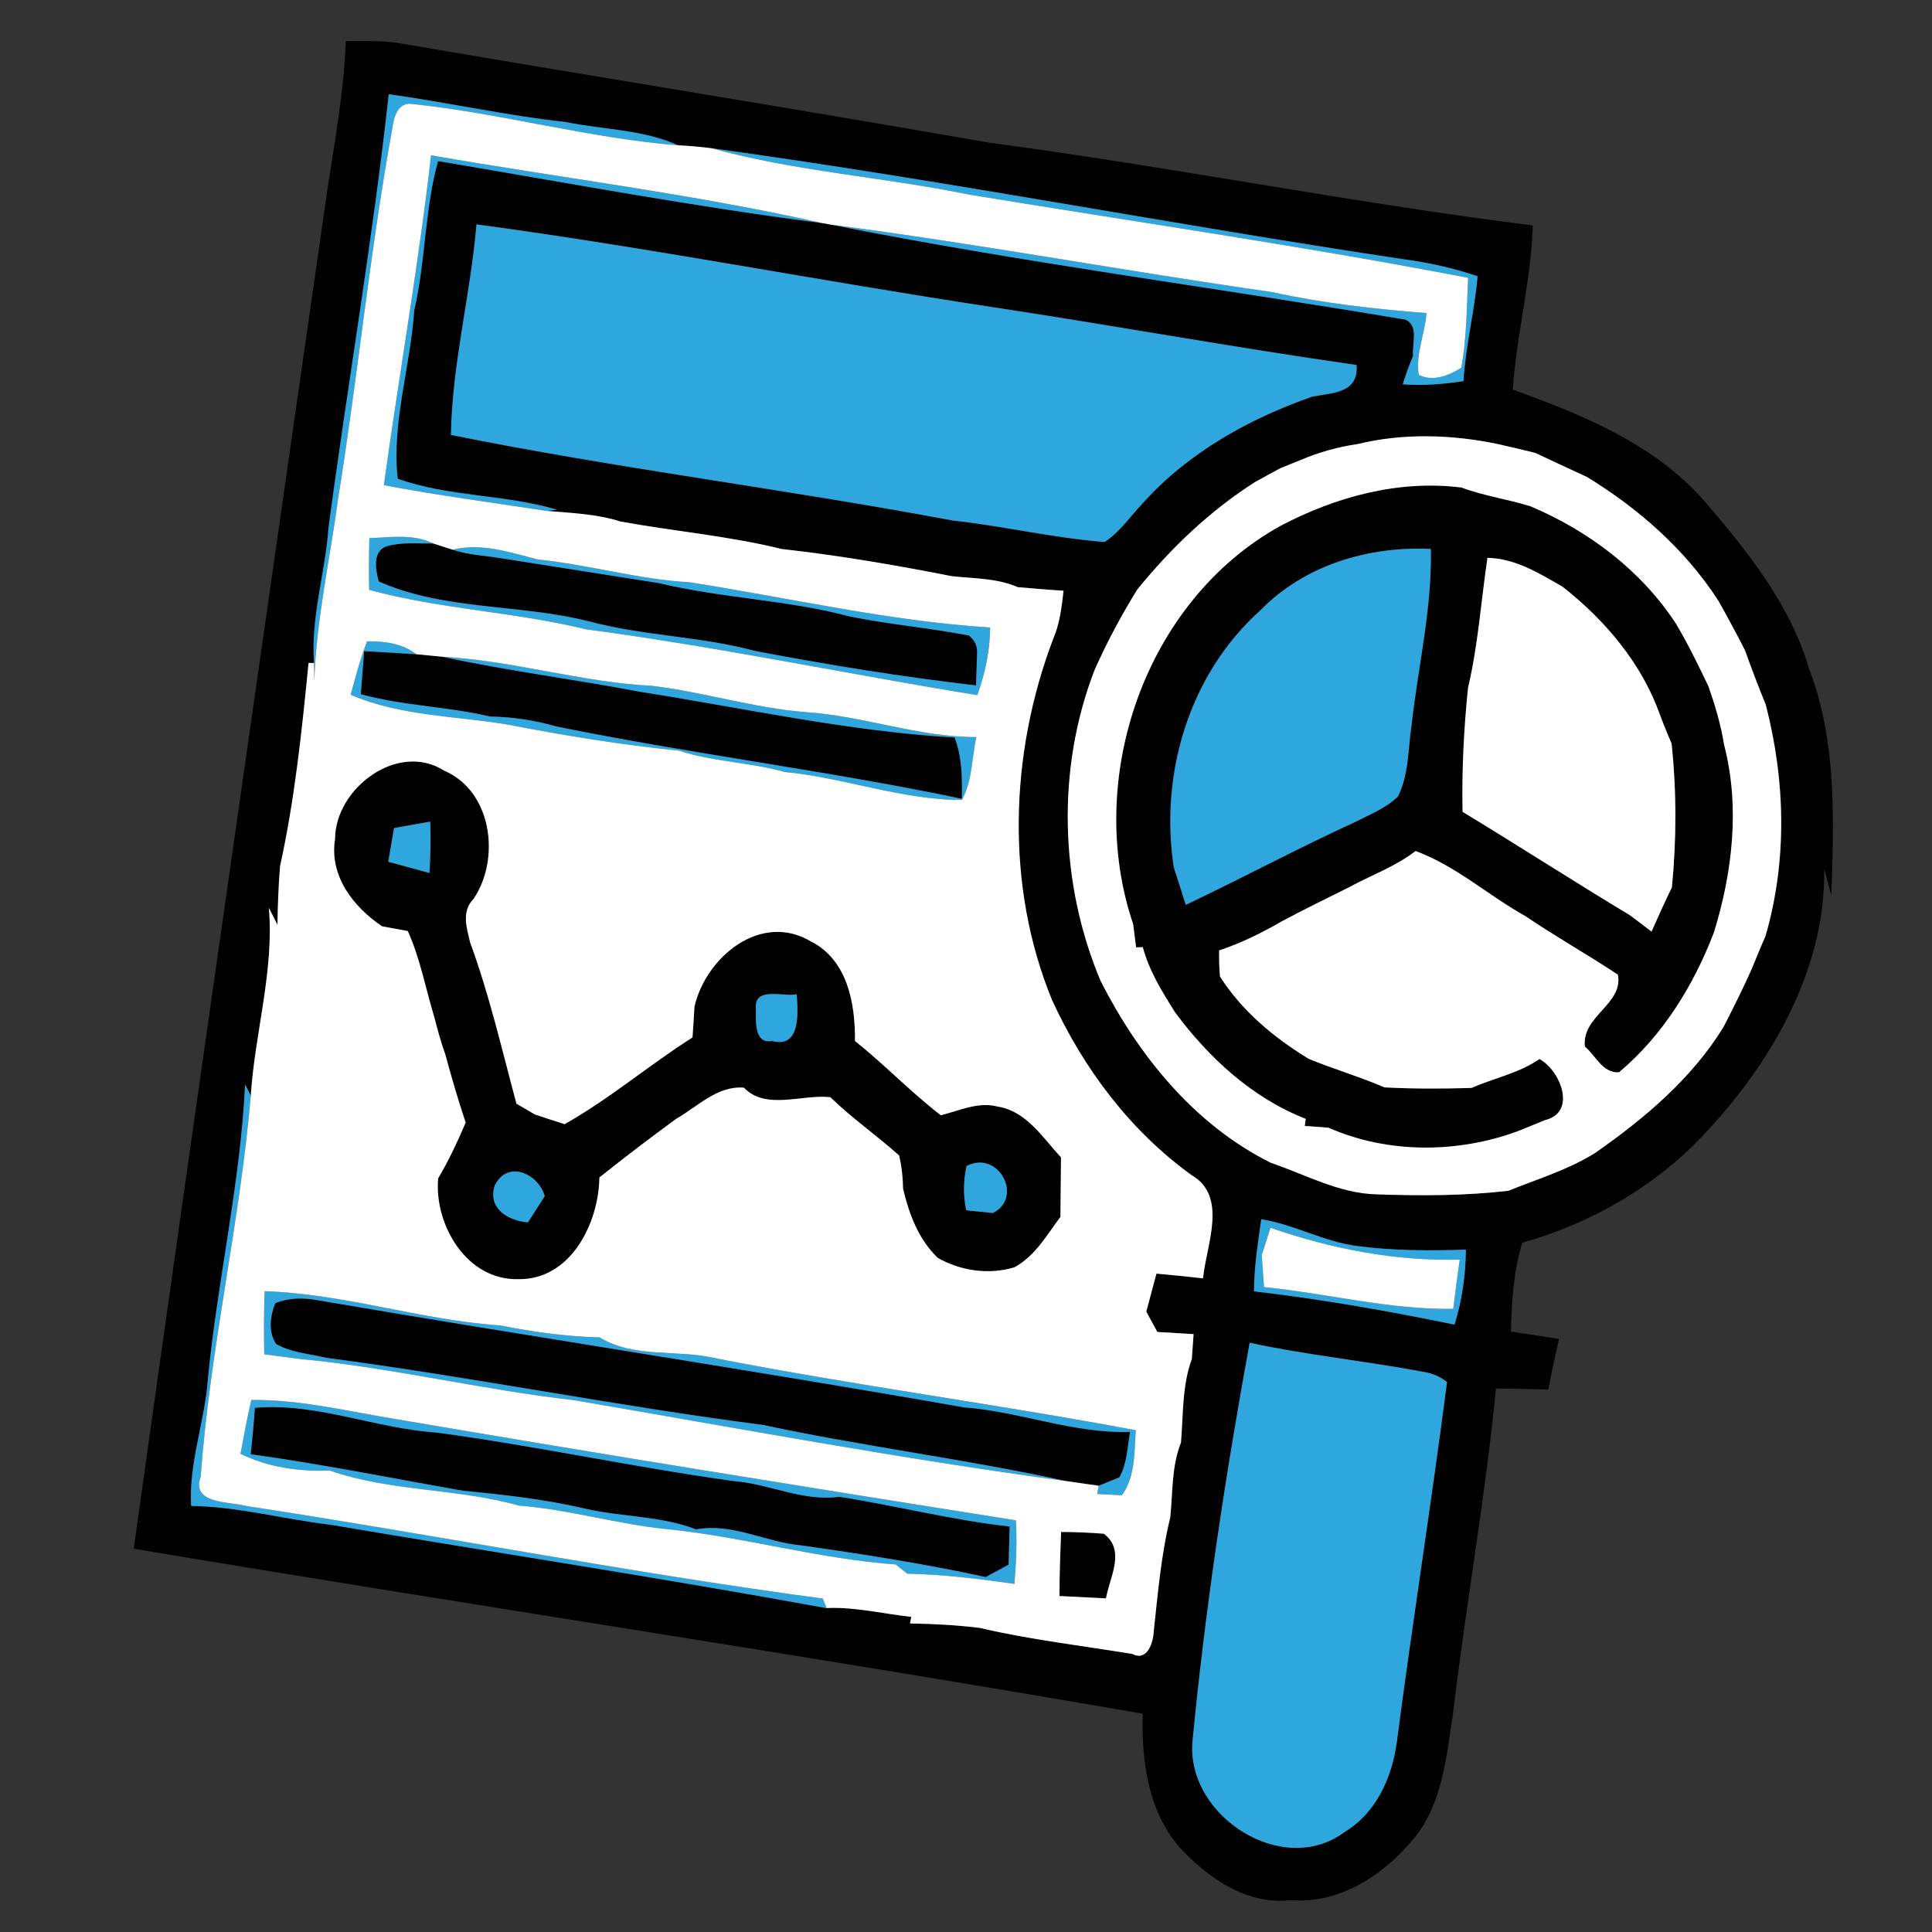 <svg xmlns="http://www.w3.org/2000/svg" width="205pt" height="205pt" viewBox="0 0 205 205"><rect x="0" y="0" width="205" height="205" fill="#333333" stroke="none"/><g id="#010101ff"><path fill="#010101" opacity="1.00" d=" M 36.69 4.36 C 38.47 4.35 40.27 4.30 42.05 4.53 C 62.99 8.12 83.97 11.46 104.90 15.13 C 124.20 17.69 143.32 21.50 162.64 23.92 C 162.47 29.79 160.91 35.49 160.52 41.34 C 167.93 44.01 175.59 47.13 180.89 53.21 C 185.44 58.52 189.98 64.17 191.97 71.00 C 194.91 78.68 194.59 86.93 194.32 95.00 C 194.06 94.07 193.81 93.14 193.56 92.20 C 193.73 103.01 187.83 112.99 180.58 120.61 C 175.40 126.05 168.72 129.82 161.52 131.87 C 160.61 134.93 160.38 138.12 160.33 141.30 C 162.02 141.54 163.73 141.80 165.42 142.08 C 165.01 143.86 164.63 145.65 164.28 147.44 C 162.43 147.39 160.58 147.35 158.73 147.33 C 157.60 158.97 155.51 170.49 154.14 182.09 C 153.44 186.56 153.03 191.43 150.04 195.05 C 146.89 198.92 142.13 202.06 136.96 201.62 C 132.28 202.17 128.14 199.24 125.13 195.99 C 121.79 192.06 121.11 186.81 121.25 181.84 C 85.62 175.65 49.85 170.31 14.19 164.33 C 20.92 116.21 27.86 68.13 34.75 20.03 C 35.55 14.83 36.50 9.64 36.69 4.36 M 41.25 10.00 C 39.56 25.38 36.91 40.64 34.86 55.98 C 34.52 60.79 32.96 65.48 33.32 70.35 L 32.74 70.34 C 32.03 77.57 31.27 84.86 29.71 91.94 C 29.55 94.00 29.47 96.06 29.44 98.12 C 29.21 97.67 28.75 96.78 28.53 96.33 C 29.10 103.04 27.04 109.59 26.61 116.26 L 26.01 115.07 C 25.50 125.58 23.08 135.85 22.06 146.30 C 21.74 150.85 20.02 155.21 20.28 159.79 C 25.26 159.86 30.09 161.20 35.02 161.78 C 52.58 164.75 70.20 167.43 87.72 170.64 L 87.81 170.62 C 90.81 170.51 93.73 171.24 96.69 171.56 L 96.56 172.26 C 99.03 172.30 101.50 172.43 103.95 172.73 C 109.26 173.98 114.76 174.61 120.16 175.50 C 121.77 176.33 122.38 174.21 122.42 173.09 C 122.86 169.06 123.20 164.99 124.17 161.03 C 124.45 158.37 124.30 155.60 125.31 153.07 C 125.56 150.10 125.42 147.04 126.46 144.20 C 126.53 143.32 126.59 142.44 126.65 141.56 C 125.37 141.48 124.08 141.40 122.80 141.33 C 122.51 140.79 121.93 139.71 121.63 139.17 C 121.99 137.82 122.35 136.48 122.71 135.14 C 124.36 135.29 126.00 135.46 127.65 135.64 C 127.99 132.09 130.34 126.96 126.42 124.68 C 119.92 119.98 114.98 113.40 111.65 106.16 C 106.66 94.06 107.13 79.96 111.74 67.82 C 112.45 66.19 112.65 64.43 112.85 62.68 C 111.23 62.58 109.61 62.44 107.99 62.30 C 105.78 61.34 103.36 61.39 101.01 61.14 C 95.03 59.96 88.99 58.93 82.93 58.25 C 77.31 56.86 71.50 56.38 65.81 55.33 C 63.28 54.52 60.62 54.44 58.00 54.21 L 59.11 54.09 C 53.58 52.44 47.65 52.74 42.20 50.80 C 41.53 44.98 43.55 38.88 43.95 32.95 C 45.17 27.72 45.04 22.27 46.48 17.09 C 60.06 19.38 73.63 21.93 87.29 23.68 L 88.14 23.83 C 108.36 27.86 128.85 30.49 149.15 33.92 C 150.59 34.60 149.80 36.53 149.94 37.76 C 149.52 38.75 149.16 39.76 148.84 40.78 C 150.99 40.94 153.15 40.76 155.28 40.44 C 155.51 36.69 156.46 33.04 156.78 29.31 C 154.21 28.44 151.56 27.85 148.87 27.50 C 124.38 23.83 100.04 19.10 75.51 15.73 C 74.33 15.58 73.15 15.47 71.97 15.42 C 68.19 13.73 63.97 13.76 59.97 12.94 C 53.68 12.26 47.51 10.86 41.25 10.00 M 50.56 23.81 C 49.93 31.28 47.96 38.69 47.85 46.15 C 65.46 49.70 83.36 51.90 101.03 55.22 C 106.45 55.81 111.78 57.09 117.21 57.51 C 118.87 56.42 119.99 54.71 121.34 53.30 C 126.13 48.00 132.51 44.45 139.19 42.10 C 141.37 41.65 144.17 41.77 143.94 38.73 C 130.99 36.88 118.11 34.53 105.19 32.57 C 86.97 29.81 68.84 26.27 50.56 23.81 M 137.96 48.83 C 137.43 49.05 136.38 49.47 135.86 49.68 C 134.94 50.17 134.03 50.67 133.12 51.18 C 128.35 54.23 124.22 58.18 120.66 62.57 C 118.97 65.32 117.43 68.17 116.13 71.13 C 112.08 81.61 112.43 93.77 116.79 104.10 C 120.84 112.05 126.73 119.33 134.84 123.38 C 138.53 124.63 142.08 126.63 146.06 126.73 C 150.72 126.89 155.41 126.89 160.05 126.35 C 163.17 125.09 166.41 124.12 169.28 122.32 C 174.51 118.66 179.52 114.45 182.89 108.95 C 183.91 106.96 184.91 104.97 185.82 102.93 C 186.33 101.73 186.80 100.52 187.33 99.33 C 189.66 91.30 189.44 82.82 187.36 74.77 C 186.58 72.86 185.85 70.94 185.16 69.01 C 184.25 67.23 183.31 65.48 182.33 63.74 C 178.81 58.30 173.89 53.98 168.39 50.61 C 166.57 49.77 164.75 48.93 162.93 48.07 C 161.59 47.72 160.24 47.42 158.89 47.11 C 154.05 46.10 148.87 45.94 144.05 47.12 C 141.95 47.42 139.91 48.00 137.96 48.83 M 133.83 129.37 C 133.47 131.91 133.07 134.45 133.06 137.02 C 140.20 137.85 147.29 139.10 154.33 140.55 C 155.15 137.98 155.51 135.29 155.54 132.60 C 151.69 132.72 147.81 132.72 143.98 132.21 C 140.46 131.75 137.32 129.93 133.83 129.37 M 132.60 142.48 C 130.03 156.54 127.88 170.71 126.52 184.93 C 125.99 192.79 136.19 199.27 142.68 194.38 C 145.97 192.42 147.67 188.68 148.19 185.00 C 149.86 172.20 151.89 159.44 153.54 146.64 C 152.77 146.05 151.90 145.68 150.94 145.55 C 144.85 144.40 138.66 143.79 132.60 142.48 Z"></path><path fill="#010101" opacity="1.00" d=" M 135.86 55.80 C 141.73 52.71 148.41 50.89 155.07 51.73 C 157.45 52.62 159.97 52.96 162.39 53.72 C 168.58 56.33 174.13 60.52 177.83 66.17 C 179.11 68.32 180.20 70.57 181.28 72.82 C 181.99 74.85 182.60 76.90 182.94 79.02 C 184.64 85.57 183.84 92.55 181.86 98.94 C 179.70 104.58 176.44 109.87 171.79 113.78 C 170.03 113.88 169.32 112.00 168.17 111.05 C 167.79 107.81 172.28 106.55 171.67 103.42 C 168.44 101.28 165.06 99.38 161.86 97.21 C 157.91 95.01 154.48 91.87 150.20 90.30 C 148.05 91.97 145.45 92.88 143.08 94.18 C 140.69 95.36 138.30 96.54 135.95 97.79 C 133.85 99.01 131.66 100.08 129.36 100.85 C 129.34 101.78 129.37 102.70 129.45 103.62 C 131.79 107.29 135.18 110.10 138.86 112.35 C 141.51 113.44 144.27 114.24 146.90 115.38 C 149.97 115.54 153.05 115.53 156.13 115.44 C 158.53 114.39 161.17 113.88 163.35 112.37 C 165.60 113.60 167.33 118.03 163.95 118.85 C 163.00 119.23 162.04 119.62 161.10 120.01 C 154.70 122.39 147.24 122.43 140.97 119.66 C 140.34 119.61 139.08 119.52 138.45 119.47 C 138.48 119.28 138.52 118.91 138.55 118.72 C 132.89 116.51 128.25 112.24 124.68 107.41 C 123.31 105.23 121.93 103.02 121.26 100.50 C 121.08 100.51 120.73 100.52 120.55 100.52 C 120.47 99.91 120.32 98.68 120.24 98.07 C 115.02 82.68 121.44 63.80 135.86 55.80 M 133.76 64.74 C 126.18 71.52 123.03 82.11 124.55 92.04 C 124.98 93.36 125.41 94.68 125.82 96.01 C 131.87 93.14 137.78 89.97 143.87 87.18 C 145.41 86.39 147.09 85.74 148.34 84.50 C 149.49 82.17 149.40 79.50 149.77 76.99 C 150.46 70.74 151.96 64.58 151.82 58.25 C 145.24 57.93 138.43 59.95 133.76 64.74 M 155.77 72.98 C 155.32 77.35 155.10 81.74 155.19 86.14 C 161.14 89.75 166.99 93.53 172.96 97.12 C 173.53 97.55 174.67 98.41 175.24 98.85 C 175.94 97.28 176.64 95.70 177.40 94.16 C 177.90 89.08 177.90 83.97 177.37 78.89 C 176.93 77.89 176.52 76.88 176.14 75.85 C 174.19 70.38 170.31 65.79 165.79 62.25 C 163.30 60.82 160.79 59.26 157.83 59.19 C 157.15 63.78 156.84 68.46 155.77 72.98 Z"></path><path fill="#010101" opacity="1.00" d=" M 40.19 61.70 C 39.85 60.52 39.49 58.51 41.00 57.97 C 42.62 57.50 44.32 57.68 45.98 57.67 C 46.49 57.84 47.51 58.16 48.03 58.33 C 49.68 58.88 51.44 58.95 53.15 59.23 C 58.74 60.10 64.32 61.00 69.91 61.87 C 76.58 63.48 83.51 63.64 90.16 65.41 C 94.34 66.26 98.61 66.62 102.80 67.43 C 103.43 67.90 103.72 68.54 103.68 69.33 C 103.65 70.18 103.59 71.88 103.56 72.73 C 95.72 71.82 87.91 70.56 80.15 69.08 C 74.33 67.51 68.23 67.48 62.41 65.91 C 55.11 64.08 47.13 64.78 40.19 61.70 Z"></path><path fill="#010101" opacity="1.00" d=" M 38.64 69.09 C 40.48 69.19 42.33 69.30 44.17 69.42 C 44.87 69.49 46.26 69.62 46.96 69.69 C 53.89 71.19 60.93 72.07 67.90 73.40 C 79.00 75.14 90.05 77.61 101.29 78.25 C 102.09 80.32 102.10 82.57 102.06 84.76 C 87.80 81.77 73.30 79.99 59.01 77.08 C 56.73 76.42 54.37 76.07 51.99 76.03 C 47.46 74.96 42.77 74.90 38.28 73.66 C 38.37 72.52 38.55 70.23 38.64 69.09 Z"></path><path fill="#010101" opacity="1.00" d=" M 35.55 89.03 C 35.57 83.64 42.21 78.64 47.13 81.77 C 52.23 83.95 53.13 91.14 50.24 95.39 C 48.94 96.73 49.52 98.43 49.89 100.02 C 51.94 105.59 53.26 111.39 54.80 117.11 C 55.29 117.40 56.26 117.97 56.75 118.25 C 57.80 118.60 58.85 118.95 59.91 119.28 C 64.68 116.60 68.86 113.01 73.48 110.08 C 73.56 108.98 73.63 107.89 73.69 106.79 C 74.93 101.52 80.74 96.72 86.06 99.90 C 89.94 101.87 90.76 106.50 90.72 110.46 C 93.86 112.96 96.65 115.89 99.83 118.34 C 101.81 117.84 103.80 116.87 105.88 117.42 C 108.90 117.89 110.66 120.73 112.58 122.81 C 112.56 124.91 112.54 127.01 112.52 129.12 C 111.08 131.05 109.83 133.28 107.64 134.47 C 104.94 135.29 101.96 134.86 99.51 133.48 C 97.46 131.51 96.46 128.83 95.82 126.12 C 95.81 124.93 95.67 123.76 95.41 122.61 C 93.03 120.48 90.40 118.65 88.10 116.42 C 85.10 116.09 81.26 117.84 78.93 115.41 C 76.09 115.19 74.05 117.41 71.76 118.71 C 69.00 120.73 66.27 122.80 63.60 124.94 C 63.53 129.82 60.54 135.85 54.95 135.73 C 49.50 135.85 46.05 129.93 46.49 125.03 C 47.62 123.14 48.54 121.14 49.41 119.12 C 48.62 116.74 47.91 114.33 47.26 111.91 C 46.79 110.62 46.44 109.29 46.09 107.96 C 45.16 104.90 44.59 101.72 43.27 98.79 C 42.58 98.67 41.22 98.42 40.54 98.29 C 37.49 96.23 34.92 92.94 35.55 89.03 M 41.81 87.86 C 41.65 88.76 41.35 90.54 41.20 91.44 C 42.65 91.84 44.11 92.23 45.57 92.63 C 45.68 90.81 45.71 89.00 45.65 87.18 C 44.69 87.35 42.77 87.69 41.81 87.86 M 80.21 107.11 C 80.21 108.27 80.00 110.83 81.92 110.45 C 84.98 111.29 84.68 107.37 84.53 105.50 C 83.14 105.82 79.93 104.59 80.21 107.11 M 102.56 123.72 C 102.21 125.28 102.20 126.85 102.52 128.42 C 103.23 128.49 104.64 128.64 105.35 128.71 C 108.62 127.09 105.99 121.97 102.56 123.72 M 52.49 125.81 C 51.73 128.24 53.92 129.53 56.02 129.70 C 56.47 129.01 57.35 127.62 57.80 126.92 C 57.12 124.50 53.81 123.04 52.49 125.81 Z"></path><path fill="#010101" opacity="1.00" d=" M 29.21 138.28 C 30.60 137.70 32.16 137.68 33.63 137.95 C 56.49 141.86 79.43 145.31 102.27 149.33 C 108.22 149.77 113.90 152.14 119.91 151.93 C 119.61 153.55 119.61 155.28 118.78 156.75 C 118.24 156.97 117.14 157.42 116.59 157.65 C 115.71 157.52 113.94 157.27 113.05 157.14 C 102.41 154.81 91.61 153.48 80.97 151.20 C 65.47 149.20 50.14 146.12 34.65 144.08 C 32.86 143.65 30.92 143.54 29.30 142.61 C 28.44 141.35 28.66 139.61 29.21 138.28 Z"></path><path fill="#010101" opacity="1.00" d=" M 27.04 149.38 C 33.57 148.81 39.82 151.57 46.28 152.00 C 56.89 153.42 67.32 155.70 77.91 157.16 C 81.68 157.46 85.22 159.35 89.06 158.82 C 95.10 159.76 101.06 161.31 107.13 161.97 C 107.10 163.31 107.06 164.66 107.02 166.02 C 106.21 166.46 105.41 166.90 104.60 167.34 C 98.12 165.93 91.58 164.91 85.02 163.98 C 81.24 163.65 77.73 161.57 73.87 162.28 C 70.07 160.82 65.96 160.98 62.04 160.07 C 57.80 159.08 53.47 158.60 49.14 158.18 C 41.63 156.87 34.16 155.34 26.60 154.31 C 26.78 152.67 26.93 151.02 27.04 149.38 Z"></path><path fill="#010101" opacity="1.00" d=" M 112.59 162.55 C 114.11 162.56 115.61 162.62 117.12 162.74 C 119.48 164.49 117.75 167.36 117.35 169.60 C 115.70 169.52 114.06 169.43 112.42 169.35 C 112.42 167.08 112.50 164.82 112.59 162.55 Z"></path></g><g id="#2fa7deff"><path fill="#2fa7de" opacity="1.00" d=" M 41.25 10.00 C 47.51 10.86 53.68 12.26 59.97 12.94 C 63.97 13.76 68.19 13.73 71.97 15.42 C 62.48 14.67 53.24 12.03 43.79 11.04 C 42.23 10.76 41.77 12.44 41.63 13.62 C 39.25 26.66 37.98 39.87 35.87 52.96 C 35.01 59.38 33.56 65.74 33.35 72.24 C 33.35 71.77 33.33 70.83 33.32 70.35 C 32.96 65.48 34.52 60.79 34.86 55.98 C 36.91 40.64 39.56 25.38 41.25 10.00 Z"></path><path fill="#2fa7de" opacity="1.00" d=" M 75.51 15.73 C 100.04 19.10 124.38 23.83 148.87 27.50 C 151.56 27.85 154.21 28.44 156.78 29.31 C 156.46 33.04 155.51 36.69 155.28 40.44 C 153.15 40.76 150.99 40.94 148.84 40.78 C 149.16 39.76 149.52 38.75 149.94 37.76 C 149.80 36.53 150.59 34.60 149.15 33.92 C 128.85 30.49 108.36 27.86 88.14 23.83 C 103.80 25.86 119.33 28.76 134.96 30.99 C 140.36 32.18 145.85 32.79 151.36 33.22 C 151.21 35.38 150.18 37.63 150.54 39.77 C 152.02 40.54 153.76 39.85 155.05 39.02 C 155.64 35.88 155.62 32.66 155.78 29.48 C 138.16 26.08 120.38 23.54 102.68 20.62 C 93.66 18.77 84.40 18.20 75.51 15.73 Z"></path><path fill="#2fa7de" opacity="1.00" d=" M 45.74 16.48 C 59.59 18.89 73.58 20.59 87.29 23.68 C 73.63 21.93 60.06 19.38 46.48 17.09 C 45.04 22.27 45.17 27.72 43.95 32.95 C 43.55 38.88 41.53 44.98 42.20 50.80 C 47.65 52.74 53.58 52.44 59.11 54.09 L 58.00 54.21 C 52.25 53.33 46.44 52.57 40.73 51.48 C 42.34 39.81 44.40 28.19 45.74 16.48 Z"></path><path fill="#2fa7de" opacity="1.00" d=" M 50.56 23.81 C 68.84 26.27 86.97 29.81 105.19 32.57 C 118.11 34.53 130.99 36.88 143.94 38.73 C 144.17 41.77 141.37 41.65 139.19 42.10 C 132.51 44.45 126.13 48.00 121.34 53.30 C 119.99 54.71 118.87 56.42 117.21 57.51 C 111.78 57.09 106.45 55.81 101.03 55.22 C 83.36 51.90 65.46 49.70 47.85 46.15 C 47.96 38.69 49.93 31.28 50.56 23.81 Z"></path><path fill="#2fa7de" opacity="1.00" d=" M 39.19 57.10 C 41.45 57.02 43.86 56.62 45.98 57.67 C 44.32 57.68 42.62 57.50 41.00 57.97 C 39.49 58.51 39.85 60.52 40.19 61.70 C 47.13 64.78 55.11 64.08 62.41 65.91 C 68.23 67.48 74.33 67.51 80.15 69.08 C 87.91 70.56 95.72 71.82 103.56 72.73 C 103.59 71.88 103.65 70.18 103.68 69.33 C 103.72 68.54 103.43 67.90 102.80 67.43 C 98.61 66.62 94.34 66.26 90.16 65.41 C 83.51 63.64 76.58 63.48 69.91 61.87 C 64.32 61.00 58.74 60.10 53.15 59.23 C 51.44 58.95 49.68 58.88 48.03 58.33 C 51.11 57.57 54.12 58.62 57.08 59.37 C 62.48 59.91 67.71 61.48 73.15 61.78 C 83.76 63.44 94.33 65.91 105.06 66.58 C 105.05 69.04 104.53 71.45 103.70 73.76 C 89.85 71.51 76.12 68.62 62.21 66.78 C 54.61 64.92 46.72 64.65 39.17 62.59 C 39.13 60.76 39.15 58.93 39.19 57.10 Z"></path><path fill="#2fa7de" opacity="1.00" d=" M 133.76 64.74 C 138.43 59.95 145.24 57.93 151.82 58.25 C 151.96 64.58 150.46 70.74 149.77 76.99 C 149.40 79.50 149.49 82.17 148.34 84.50 C 147.09 85.74 145.41 86.39 143.87 87.18 C 137.78 89.97 131.87 93.14 125.82 96.01 C 125.41 94.68 124.98 93.36 124.55 92.04 C 123.03 82.11 126.18 71.52 133.76 64.74 Z"></path><path fill="#2fa7de" opacity="1.00" d=" M 37.21 73.72 C 37.73 71.81 38.23 69.89 38.95 68.05 C 40.78 68.03 42.69 68.26 44.17 69.42 C 42.33 69.30 40.48 69.19 38.64 69.09 C 38.55 70.23 38.37 72.52 38.28 73.66 C 42.77 74.90 47.46 74.96 51.99 76.03 C 54.37 76.07 56.73 76.42 59.01 77.08 C 73.30 79.99 87.80 81.77 102.06 84.76 C 102.10 82.57 102.09 80.32 101.29 78.25 C 90.05 77.61 79.00 75.14 67.90 73.40 C 60.93 72.07 53.89 71.19 46.96 69.69 C 54.43 70.09 61.67 72.39 69.15 72.77 C 74.69 73.42 80.03 75.15 85.60 75.57 C 91.68 75.98 97.47 78.22 103.60 78.21 C 103.10 80.43 103.19 82.86 102.06 84.88 C 95.75 84.90 89.56 82.51 83.24 81.91 C 79.56 80.87 75.67 80.84 72.04 79.65 C 65.99 79.04 59.99 78.07 54.03 76.91 C 48.41 75.95 42.51 76.01 37.21 73.72 Z"></path><path fill="#2fa7de" opacity="1.00" d=" M 41.81 87.86 C 42.77 87.69 44.69 87.35 45.65 87.18 C 45.71 89.00 45.68 90.81 45.57 92.63 C 44.11 92.23 42.65 91.84 41.20 91.44 C 41.35 90.54 41.65 88.76 41.81 87.86 Z"></path><path fill="#2fa7de" opacity="1.00" d=" M 80.21 107.11 C 79.93 104.59 83.14 105.82 84.53 105.50 C 84.68 107.37 84.98 111.29 81.92 110.45 C 80.00 110.83 80.21 108.27 80.21 107.11 Z"></path><path fill="#2fa7de" opacity="1.00" d=" M 26.01 115.07 L 26.61 116.26 C 25.46 129.81 22.27 143.12 21.30 156.67 C 20.25 159.61 24.28 159.30 26.02 159.78 C 46.47 162.90 66.80 166.88 87.30 169.62 C 87.40 169.88 87.61 170.38 87.72 170.64 C 70.20 167.43 52.58 164.75 35.02 161.78 C 30.09 161.20 25.26 159.86 20.28 159.79 C 20.02 155.21 21.74 150.85 22.06 146.30 C 23.08 135.85 25.50 125.58 26.01 115.07 Z"></path><path fill="#2fa7de" opacity="1.00" d=" M 102.56 123.72 C 105.99 121.97 108.62 127.09 105.35 128.71 C 104.64 128.64 103.23 128.49 102.52 128.42 C 102.20 126.85 102.21 125.28 102.56 123.72 Z"></path><path fill="#2fa7de" opacity="1.00" d=" M 52.49 125.81 C 53.81 123.04 57.12 124.50 57.80 126.92 C 57.35 127.62 56.47 129.01 56.02 129.70 C 53.92 129.53 51.73 128.24 52.49 125.81 Z"></path><path fill="#2fa7de" opacity="1.00" d=" M 133.83 129.37 C 137.32 129.93 140.46 131.75 143.98 132.21 C 147.81 132.72 151.69 132.72 155.54 132.60 C 155.51 135.29 155.15 137.98 154.33 140.55 C 147.29 139.10 140.20 137.85 133.06 137.02 C 133.07 134.45 133.47 131.91 133.83 129.37 M 134.81 130.28 C 134.58 131.00 134.11 132.45 133.88 133.17 C 133.96 134.30 134.04 135.44 134.12 136.57 C 140.83 137.24 147.44 138.98 154.20 138.88 C 154.41 137.13 154.64 135.39 154.89 133.65 C 148.04 133.84 141.26 132.51 134.81 130.28 Z"></path><path fill="#2fa7de" opacity="1.00" d=" M 28.08 137.01 C 36.54 137.27 44.67 140.08 53.10 140.64 C 56.57 141.34 60.08 141.81 63.63 141.91 C 67.31 144.16 71.89 143.15 75.97 144.13 C 90.76 147.02 105.70 148.97 120.52 151.76 C 120.34 154.10 120.49 156.66 119.04 158.66 C 118.38 158.62 117.07 158.55 116.41 158.52 C 116.45 158.30 116.55 157.87 116.59 157.65 C 117.14 157.42 118.24 156.97 118.78 156.75 C 119.61 155.28 119.61 153.55 119.91 151.93 C 113.90 152.14 108.22 149.77 102.27 149.33 C 79.43 145.31 56.49 141.86 33.63 137.95 C 32.16 137.68 30.60 137.70 29.21 138.28 C 28.66 139.61 28.44 141.35 29.30 142.61 C 30.92 143.54 32.86 143.65 34.65 144.08 C 50.14 146.12 65.47 149.20 80.97 151.20 C 91.61 153.48 102.41 154.81 113.05 157.14 C 95.59 154.79 78.25 151.54 60.92 148.57 C 51.17 147.47 41.61 145.12 31.86 144.20 C 30.59 144.03 29.32 143.86 28.04 143.70 C 27.99 141.47 28.00 139.24 28.08 137.01 Z"></path><path fill="#2fa7de" opacity="1.00" d=" M 132.60 142.48 C 138.66 143.79 144.85 144.40 150.94 145.55 C 151.90 145.68 152.77 146.05 153.54 146.64 C 151.89 159.44 149.86 172.20 148.19 185.00 C 147.67 188.68 145.97 192.42 142.68 194.38 C 136.19 199.27 125.99 192.79 126.52 184.93 C 127.88 170.71 130.03 156.54 132.60 142.48 Z"></path><path fill="#2fa7de" opacity="1.00" d=" M 26.67 148.55 C 31.93 148.48 37.08 149.80 42.25 150.62 C 64.07 154.34 85.91 157.85 107.79 161.32 C 107.93 163.56 107.82 165.82 107.64 168.06 C 103.87 167.52 100.09 167.06 96.27 166.98 C 95.97 166.74 95.35 166.25 95.04 166.00 C 86.90 165.42 78.98 163.09 70.85 162.26 C 65.52 161.75 60.37 160.16 55.03 159.75 C 48.47 157.89 41.41 158.29 34.99 156.03 C 31.72 156.16 28.47 155.70 25.52 154.26 C 25.88 152.35 26.22 150.44 26.67 148.55 M 27.04 149.38 C 26.93 151.02 26.78 152.67 26.60 154.31 C 34.16 155.34 41.63 156.87 49.14 158.18 C 53.47 158.60 57.80 159.08 62.04 160.07 C 65.96 160.98 70.07 160.82 73.87 162.28 C 77.73 161.57 81.24 163.65 85.02 163.98 C 91.58 164.91 98.12 165.93 104.60 167.34 C 105.41 166.90 106.21 166.46 107.02 166.02 C 107.06 164.66 107.10 163.31 107.13 161.97 C 101.06 161.31 95.10 159.76 89.06 158.82 C 85.22 159.35 81.68 157.46 77.91 157.16 C 67.32 155.70 56.89 153.42 46.28 152.00 C 39.82 151.57 33.57 148.81 27.04 149.38 Z"></path></g><g id="#ffffffff"><path fill="#ffffff" opacity="1.00" d=" M 41.63 13.62 C 41.77 12.44 42.23 10.76 43.79 11.04 C 53.24 12.03 62.48 14.67 71.97 15.42 C 73.15 15.47 74.33 15.58 75.51 15.73 C 84.40 18.20 93.66 18.77 102.68 20.62 C 120.38 23.54 138.16 26.08 155.78 29.48 C 155.62 32.66 155.64 35.88 155.05 39.02 C 153.76 39.85 152.02 40.54 150.54 39.77 C 150.18 37.63 151.21 35.38 151.36 33.22 C 145.85 32.79 140.36 32.18 134.96 30.99 C 119.33 28.76 103.80 25.86 88.14 23.83 L 87.29 23.68 C 73.58 20.59 59.59 18.89 45.74 16.48 C 44.40 28.19 42.34 39.81 40.73 51.48 C 46.44 52.57 52.25 53.33 58.00 54.21 C 60.62 54.44 63.28 54.52 65.81 55.33 C 71.50 56.38 77.31 56.86 82.93 58.25 C 88.99 58.93 95.03 59.96 101.01 61.14 C 103.36 61.39 105.78 61.34 107.99 62.30 C 109.61 62.44 111.23 62.58 112.85 62.68 C 112.65 64.43 112.45 66.19 111.74 67.82 C 107.13 79.96 106.66 94.06 111.65 106.16 C 114.98 113.40 119.92 119.98 126.42 124.68 C 130.34 126.96 127.99 132.09 127.65 135.64 C 126.00 135.46 124.36 135.29 122.71 135.14 C 122.35 136.48 121.99 137.82 121.63 139.17 C 121.93 139.71 122.51 140.79 122.80 141.33 C 124.08 141.40 125.37 141.48 126.65 141.56 C 126.59 142.44 126.53 143.32 126.46 144.20 C 125.42 147.04 125.56 150.10 125.31 153.07 C 124.30 155.60 124.45 158.37 124.17 161.03 C 123.20 164.99 122.86 169.06 122.42 173.09 C 122.38 174.21 121.77 176.33 120.16 175.50 C 114.76 174.61 109.26 173.98 103.95 172.73 C 101.50 172.43 99.03 172.30 96.56 172.26 L 96.69 171.56 C 93.73 171.24 90.81 170.51 87.81 170.62 L 87.72 170.64 C 87.61 170.38 87.40 169.88 87.30 169.62 C 66.80 166.88 46.47 162.90 26.02 159.78 C 24.28 159.30 20.25 159.61 21.30 156.67 C 22.27 143.12 25.46 129.81 26.61 116.26 C 27.04 109.59 29.10 103.04 28.53 96.33 C 28.75 96.78 29.21 97.67 29.44 98.12 C 29.47 96.06 29.55 94.00 29.71 91.94 C 31.27 84.86 32.03 77.57 32.74 70.34 L 33.32 70.35 C 33.33 70.83 33.35 71.77 33.35 72.24 C 33.56 65.74 35.01 59.38 35.87 52.96 C 37.98 39.87 39.25 26.66 41.63 13.62 M 39.19 57.10 C 39.15 58.93 39.13 60.76 39.17 62.59 C 46.72 64.65 54.61 64.92 62.21 66.78 C 76.12 68.62 89.85 71.51 103.70 73.76 C 104.53 71.45 105.05 69.04 105.06 66.58 C 94.33 65.91 83.76 63.44 73.15 61.78 C 67.71 61.48 62.48 59.91 57.08 59.37 C 54.12 58.62 51.11 57.57 48.03 58.33 C 47.51 58.16 46.49 57.84 45.98 57.67 C 43.86 56.62 41.45 57.02 39.19 57.10 M 37.21 73.72 C 42.51 76.01 48.41 75.95 54.03 76.91 C 59.99 78.07 65.99 79.04 72.04 79.65 C 75.67 80.84 79.56 80.87 83.24 81.91 C 89.56 82.51 95.75 84.90 102.06 84.88 C 103.19 82.86 103.10 80.43 103.60 78.21 C 97.47 78.22 91.68 75.98 85.60 75.57 C 80.03 75.15 74.69 73.42 69.15 72.77 C 61.67 72.39 54.43 70.09 46.96 69.69 C 46.26 69.62 44.87 69.49 44.17 69.42 C 42.69 68.26 40.78 68.03 38.95 68.05 C 38.23 69.89 37.73 71.81 37.21 73.72 M 35.55 89.03 C 34.92 92.94 37.49 96.23 40.54 98.29 C 41.22 98.42 42.58 98.67 43.27 98.79 C 44.59 101.72 45.16 104.90 46.09 107.96 C 46.44 109.29 46.79 110.62 47.26 111.91 C 47.91 114.33 48.62 116.74 49.41 119.12 C 48.54 121.14 47.62 123.14 46.49 125.03 C 46.05 129.93 49.50 135.85 54.95 135.73 C 60.54 135.85 63.53 129.82 63.60 124.94 C 66.27 122.80 69.00 120.73 71.76 118.71 C 74.05 117.41 76.09 115.19 78.93 115.41 C 81.26 117.84 85.10 116.09 88.10 116.42 C 90.40 118.65 93.03 120.48 95.41 122.61 C 95.67 123.76 95.81 124.93 95.82 126.12 C 96.46 128.83 97.46 131.51 99.51 133.48 C 101.96 134.86 104.94 135.29 107.64 134.47 C 109.83 133.28 111.08 131.05 112.52 129.12 C 112.54 127.01 112.56 124.91 112.58 122.81 C 110.66 120.73 108.90 117.89 105.88 117.42 C 103.80 116.87 101.81 117.84 99.83 118.34 C 96.65 115.89 93.86 112.96 90.72 110.46 C 90.76 106.50 89.94 101.87 86.06 99.90 C 80.74 96.72 74.93 101.52 73.69 106.79 C 73.63 107.89 73.56 108.98 73.48 110.08 C 68.86 113.01 64.68 116.60 59.91 119.28 C 58.85 118.95 57.80 118.60 56.75 118.25 C 56.26 117.97 55.29 117.40 54.80 117.11 C 53.26 111.39 51.94 105.59 49.89 100.02 C 49.52 98.43 48.94 96.73 50.24 95.39 C 53.13 91.14 52.23 83.95 47.13 81.77 C 42.21 78.64 35.57 83.64 35.55 89.03 M 28.08 137.01 C 28.00 139.24 27.99 141.47 28.04 143.70 C 29.32 143.86 30.59 144.03 31.86 144.20 C 41.61 145.12 51.17 147.47 60.92 148.57 C 78.25 151.54 95.59 154.79 113.05 157.14 C 113.94 157.27 115.71 157.52 116.59 157.65 C 116.55 157.87 116.45 158.30 116.41 158.52 C 117.07 158.55 118.38 158.62 119.04 158.66 C 120.49 156.66 120.34 154.10 120.52 151.76 C 105.70 148.97 90.76 147.02 75.97 144.13 C 71.89 143.15 67.31 144.16 63.63 141.91 C 60.08 141.81 56.57 141.34 53.10 140.64 C 44.67 140.08 36.54 137.27 28.08 137.01 M 26.67 148.55 C 26.22 150.44 25.88 152.35 25.52 154.26 C 28.47 155.70 31.72 156.16 34.99 156.03 C 41.41 158.29 48.47 157.89 55.03 159.75 C 60.37 160.16 65.52 161.75 70.85 162.26 C 78.98 163.09 86.90 165.42 95.04 166.00 C 95.35 166.25 95.97 166.74 96.27 166.98 C 100.09 167.06 103.87 167.52 107.64 168.06 C 107.82 165.82 107.93 163.56 107.79 161.32 C 85.91 157.85 64.07 154.34 42.25 150.62 C 37.08 149.80 31.93 148.48 26.67 148.55 M 112.59 162.55 C 112.50 164.82 112.42 167.08 112.42 169.35 C 114.06 169.43 115.70 169.52 117.35 169.60 C 117.75 167.36 119.48 164.49 117.12 162.74 C 115.61 162.62 114.11 162.56 112.59 162.55 Z"></path><path fill="#ffffff" opacity="1.00" d=" M 137.96 48.83 C 139.91 48.00 141.95 47.42 144.05 47.12 C 148.87 45.94 154.05 46.10 158.89 47.11 C 160.24 47.42 161.59 47.72 162.93 48.07 C 164.75 48.93 166.57 49.77 168.39 50.61 C 173.89 53.98 178.81 58.30 182.33 63.74 C 183.31 65.48 184.25 67.23 185.16 69.01 C 185.85 70.94 186.58 72.86 187.36 74.77 C 189.44 82.82 189.66 91.30 187.33 99.33 C 186.80 100.52 186.33 101.73 185.82 102.93 C 184.91 104.97 183.91 106.96 182.89 108.95 C 179.52 114.45 174.51 118.66 169.28 122.32 C 166.41 124.12 163.17 125.09 160.05 126.35 C 155.41 126.89 150.72 126.89 146.06 126.73 C 142.08 126.63 138.53 124.63 134.84 123.38 C 126.73 119.33 120.84 112.05 116.79 104.10 C 112.43 93.77 112.08 81.61 116.13 71.13 C 117.43 68.17 118.97 65.32 120.66 62.57 C 124.22 58.18 128.35 54.23 133.12 51.18 C 134.03 50.67 134.94 50.17 135.86 49.68 C 136.38 49.47 137.43 49.05 137.96 48.83 M 135.86 55.80 C 121.44 63.80 115.02 82.68 120.24 98.07 C 120.32 98.68 120.47 99.91 120.55 100.52 C 120.73 100.52 121.08 100.51 121.26 100.50 C 121.93 103.02 123.31 105.23 124.68 107.41 C 128.25 112.24 132.89 116.51 138.55 118.72 C 138.52 118.91 138.48 119.28 138.45 119.47 C 139.08 119.52 140.34 119.61 140.97 119.66 C 147.24 122.43 154.70 122.39 161.10 120.01 C 162.04 119.62 163.00 119.23 163.95 118.85 C 167.33 118.03 165.60 113.60 163.35 112.37 C 161.17 113.88 158.53 114.39 156.13 115.44 C 153.05 115.53 149.97 115.54 146.90 115.38 C 144.27 114.24 141.51 113.44 138.86 112.35 C 135.18 110.10 131.79 107.29 129.45 103.62 C 129.37 102.70 129.34 101.78 129.36 100.85 C 131.66 100.08 133.85 99.01 135.95 97.79 C 138.30 96.54 140.69 95.36 143.08 94.18 C 145.45 92.88 148.05 91.97 150.20 90.30 C 154.48 91.87 157.91 95.01 161.86 97.21 C 165.06 99.38 168.44 101.28 171.67 103.42 C 172.28 106.55 167.79 107.81 168.17 111.05 C 169.32 112.00 170.03 113.88 171.79 113.78 C 176.44 109.87 179.70 104.58 181.86 98.94 C 183.84 92.55 184.64 85.57 182.94 79.02 C 182.60 76.90 181.99 74.85 181.28 72.82 C 180.20 70.57 179.11 68.32 177.83 66.17 C 174.13 60.52 168.58 56.33 162.39 53.72 C 159.97 52.96 157.45 52.62 155.07 51.73 C 148.41 50.89 141.73 52.71 135.86 55.80 Z"></path><path fill="#ffffff" opacity="1.00" d=" M 155.77 72.98 C 156.84 68.46 157.15 63.78 157.83 59.19 C 160.79 59.26 163.30 60.82 165.79 62.25 C 170.31 65.79 174.19 70.38 176.14 75.85 C 176.52 76.88 176.93 77.89 177.37 78.89 C 177.90 83.97 177.90 89.08 177.40 94.16 C 176.64 95.70 175.94 97.28 175.24 98.85 C 174.67 98.41 173.53 97.55 172.96 97.12 C 166.99 93.53 161.14 89.75 155.19 86.14 C 155.10 81.74 155.32 77.35 155.77 72.98 Z"></path><path fill="#ffffff" opacity="1.00" d=" M 134.81 130.28 C 141.26 132.51 148.04 133.84 154.89 133.65 C 154.64 135.39 154.41 137.13 154.20 138.88 C 147.44 138.98 140.83 137.24 134.12 136.57 C 134.04 135.44 133.96 134.30 133.88 133.17 C 134.11 132.45 134.58 131.00 134.81 130.28 Z"></path></g></svg>